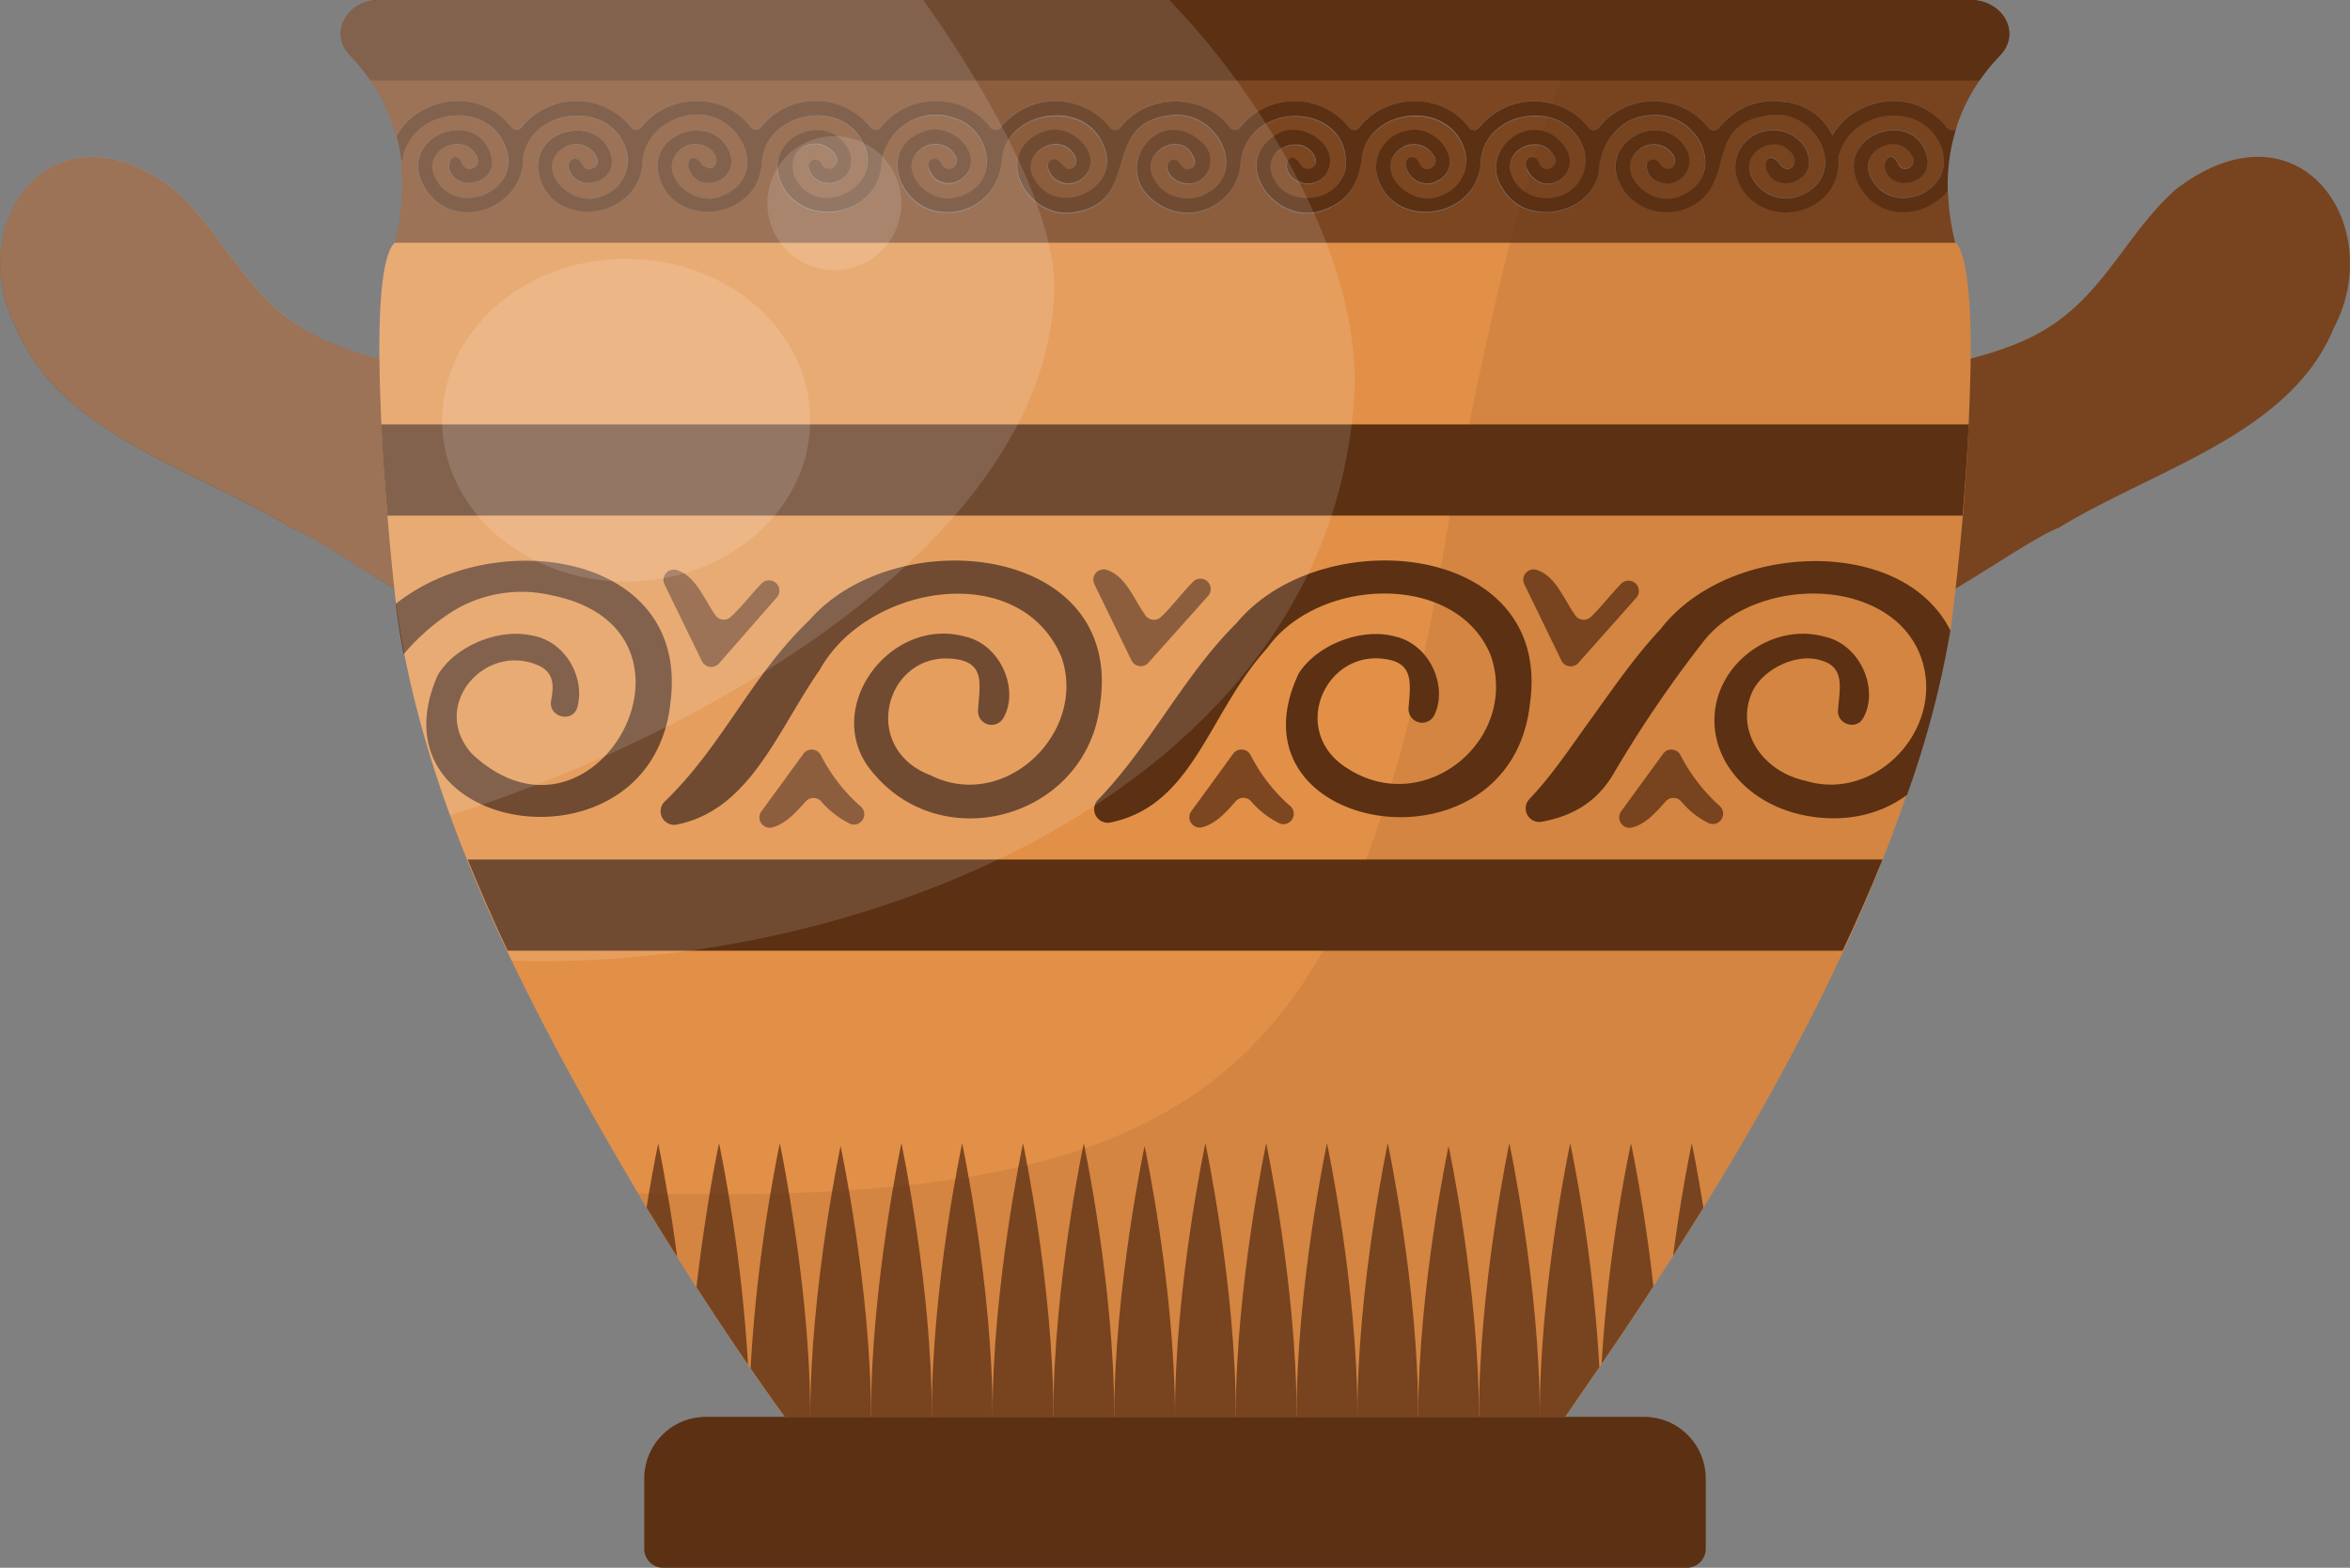 <svg xmlns="http://www.w3.org/2000/svg" viewBox="0 0 518.51 345.9"><rect x="0" y="0" width="518.51" height="345.9" fill="#808080" stroke="none"/><defs><style>.cls-1{fill:#7c4621;}.cls-2{fill:#e29047;}.cls-3,.cls-4{fill:#5b3013;}.cls-4{opacity:0.11;}.cls-5{fill:#fff;opacity:0.13;}</style></defs><g id="Слой_2" data-name="Слой 2"><g id="Слой_1-2" data-name="Слой 1"><path class="cls-1" d="M125.1,124.61c-.06,2.43-.55,4.4-1.58,5.64-.1.52-.2,1-.32,1.48-1.24,4.93-3.84,7.45-7.33,8.28a14.8,14.8,0,0,1-5.31.16A43.11,43.11,0,0,1,98.19,136c-2.79-1.33-5.64-2.89-8.47-4.53-.92-.53-1.84-1.08-2.75-1.63-9.1-5.47-17.69-11.44-22.74-13.42-21.4-13-51-20.69-60.62-44-12-22.64,7.61-51.37,34.7-30.66,10.12,8.89,15.14,21.45,26.52,29.42,5.76,4,12.22,6.19,18.85,8,7.56,2,15.32,3.54,22.46,6.8,2.7.87,5.58,3.75,8.27,7.69a71.57,71.57,0,0,1,9.07,20.13A39.74,39.74,0,0,1,125.1,124.61Z"/><path class="cls-1" d="M514.91,72.42c-9.59,23.3-39.23,31-60.64,44-5,2-13.63,8-22.74,13.42-1.81,1.1-3.65,2.17-5.48,3.18-2.62,1.46-5.23,2.8-7.78,3.93-10.94,4.86-20.49,5.72-23.07-5.68-.08-.32-.15-.66-.21-1-1.08-1.32-1.57-3.42-1.59-6A40.29,40.29,0,0,1,395,113.76a71.27,71.27,0,0,1,9.06-20.13c2.69-3.94,5.57-6.82,8.27-7.69,7.13-3.26,14.89-4.78,22.45-6.8,6.63-1.77,13.1-3.92,18.85-8,11.38-8,16.4-20.53,26.53-29.42C507.29,21.05,526.91,49.78,514.91,72.42Z"/><path class="cls-2" d="M434.82,79.14a525,525,0,0,1-4.48,60c-11.73,62.32-50.27,123.54-85,173.49H173.18c-7.81-10.56-22.29-32.46-30.52-46.17h0C118.74,226.15,92.35,177.89,87,129.83c-1.78-16.29-6.47-70.11.13-76.28H431.4S435,54.66,434.82,79.14Z"/><path class="cls-1" d="M431.4,53.55H87.1a49.68,49.68,0,0,0,1.36-17.88,1.42,1.42,0,0,0,.36-.71c2-11.06,19.05-13.32,22.86-2.06,3.21,10-12,15.34-15.92,5.79-2.39-5.52,6.08-9.57,9.07-4.71,2.09,2.69-1.94,4.81-3,1.94-1-2.46-3.18-1-2.74,1.22,1.2,5.24,10,3.65,9.42-1.72a.81.81,0,0,0,0-.16c-2.33-12.18-21.12-5.57-15.12,5.67,5.77,10.7,22,5.8,22-6a.82.82,0,0,1,0-.22c1.81-11,19.27-12.77,22.73-1.69a8.3,8.3,0,0,1-5.24,10.2c-6.77,3.12-15.94-6.32-8.2-10.84a.7.7,0,0,1,.17-.09,5.07,5.07,0,0,1,6.58,2.08c.5,1,.64,2-.49,2.66-2,1-2.24-.61-3.17-1.57a1.43,1.43,0,0,0-2.42.9,2.46,2.46,0,0,0,.35,1.52c2.22,4.79,10.35,2.11,9.14-3.12C132.68,25,117.23,28,118.78,38c2.6,13.08,22.63,10.69,23-2.65,0,0,0-.07,0-.11C142.38,30,147,26,152.61,25.38c10.18-1.44,17.92,13,6.9,17.75-6.34,3.2-15.6-5.31-9-10.43,2.49-1.81,6.51-.85,7.48,2a1.42,1.42,0,0,1,.07.71c-.28,1.92-1.44,2-3.11,1-.23-.11-.23-.66-.46-.8-1.5-1.17-2.56-1-2.65.79a2,2,0,0,0,0,.43c1.91,6.77,12,3,9-3.55-3.62-8.07-16.86-4.37-15.67,4.42,2.08,13,22,11.55,22.93-1.69.65-11.45,18-14.67,22.51-3.93,4.35,9.3-10,16.4-14.91,7.84-1.95-3.34-.53-7.94,3.9-8.11,2.58-.43,6.91,3.12,4.23,5.21a.76.76,0,0,1-.23.15,1.78,1.78,0,0,1-2.44-1,1.42,1.42,0,0,0-.59-.6l-.11-.06a1.43,1.43,0,0,0-2.11,1.28c.05,2.37,3,4.22,5.6,3.57,3.61-.84,5-4.74,2.78-8-5.17-7.82-18.11-1.55-14.66,7.41,4,11,21.24,8.55,22.33-3.06.39-7.63,8.32-13.21,15.61-10.71,8.67,2.1,11.16,14.82,1.32,17.54-6.66,2.34-14.61-6.93-7.4-11.09l.16-.08a5.12,5.12,0,0,1,6.37,1.6c2,2.56-1.39,5-3,2a1.32,1.32,0,0,0-.51-.6,1.43,1.43,0,0,0-2.23,1.49,7.24,7.24,0,0,0,1.36,2.43l.14.15a4.74,4.74,0,0,0,5.92.16.72.72,0,0,0,.15-.11c5.62-4.83-2.47-12.8-8.52-10.31-10.6,3.67-5.17,17.5,4.48,17.75,5.22.38,12-3,12.78-11.45a9.68,9.68,0,0,1,3.76-7.08c5.49-4.39,15.38-3.9,18.54,3.56,4.23,8.92-7.86,15.48-13.75,9.58a8.78,8.78,0,0,1-1.4-1.87,4.62,4.62,0,0,1-.51-4.18c1.2-3.24,5.92-5.15,8.72-2,1.2,1.28,1.4,2.76.47,3.54-1.4,1.21-2.21-.37-3.35-1.36a1.43,1.43,0,0,0-2.35,1.37,4.77,4.77,0,0,0,.91,1.92,4.83,4.83,0,0,0,6.33.8l.13-.1c5.92-4.61-2.12-12.85-8.16-10.51a9.78,9.78,0,0,0-4.15,2.61c-4,4.4-1,11.58,4.46,14.26a10.15,10.15,0,0,0,6.67.85c14.57-2.4,5.16-19.6,20.94-21.34,10.45-1.4,17.86,13.44,6.52,17.88-4.29,1.46-9.07-.61-10.58-4.54-2.15-4.65,4.44-9.24,8-5.78a1.12,1.12,0,0,1,.18.2c.86,1.2,2.14,3.41,0,4.07-1.36.35-1.67-.75-2.5-1.6a1.43,1.43,0,0,0-2.44,1c0,1.92,2,3.64,4.18,3.77,4.6.53,7-5.15,4.05-8.44-9.91-10.4-22.17,6.13-9.54,13.39a11.7,11.7,0,0,0,17.47-9.1,11,11,0,0,1,6.2-9.32c7.23-3.58,18,0,17,10.11a.88.88,0,0,1,0,.17,8.24,8.24,0,0,1-7.27,6.35c-3.62.48-7.47-1-8.86-4.82a4.75,4.75,0,0,1,2.75-6.41c2.37-1,5.41-.54,6.66,2.33a1.79,1.79,0,1,1-3.21,1.6c-.77-1.15-1.45-1.55-2-1.49-1.51.16-1.64,4.13,1.75,5.3a4.54,4.54,0,0,0,1.35.34,5,5,0,0,0,4.28-1.68l.11-.15c4.15-6-5.11-12.41-10.71-8.95l0,0c-10.48,6-.59,19.71,9.28,17a7.65,7.65,0,0,0,.92-.31c5.44-1.76,7.88-5.79,8.5-11.29,1.25-11.18,19-13.26,22.65-2.19a8.24,8.24,0,0,1-5,10.3c-6.83,3.37-16.27-6.33-8.27-10.82l.18-.09a5.06,5.06,0,0,1,6.52,2.25c1.43,2.21-2.16,4.17-3.17,1.68-.46-1-1.12-1.93-2.31-1.31s-.83,1.74-.44,2.71a4.75,4.75,0,0,0,5.75,2.69l.19-.07c7.82-3.19.66-13.34-6.26-11.29a8.2,8.2,0,0,0-6.49,9.27c2.76,13,22.59,10.51,23-2.73a.31.31,0,0,1,0-.1c.72-7,7.5-10.45,13.56-9.72a10.56,10.56,0,0,1,9.32,7.8,8.3,8.3,0,0,1-6,10,8.62,8.62,0,0,1-8.25-2,7.3,7.3,0,0,1-2-3.35c-1-3.43,1.89-5.95,4.83-6.2a4.61,4.61,0,0,1,4.62,2.45c1.69,2.25-2.09,4.48-3.13,1.74-.54-1.48-1.74-1.64-2.47-1.06a1.65,1.65,0,0,0-.53,1.75,2.43,2.43,0,0,0,.23.61c4,7.67,14.35-.25,6.58-6.84a7.7,7.7,0,0,0-4.24-1.83c-6.13-.6-12.06,6.56-7.74,12.87a10,10,0,0,0,2.92,3.23c6.15,4.34,16.5,1.33,18.24-6.56a1.81,1.81,0,0,0,0-.23c.31-6.3,4.57-12.29,11.53-12.6,10.47-1.05,17.5,13.27,6.45,17.85-6.32,3-15.33-5.54-8.8-10.51l.14-.1a5.18,5.18,0,0,1,6.54.74c2.67,2.63-.44,5.88-2.7,2.32a1.28,1.28,0,0,0-.5-.38,1.43,1.43,0,0,0-2.07,1.22A3.76,3.76,0,0,0,366,40.08c4.65,1.84,8.72-3.59,5.72-7.75-5.37-8.2-18.79-1.1-14.43,8,2.67,5.87,10.16,8.24,16,5.07,10-5.37,2.27-18.42,17.49-20.08,10.39-1.05,17.38,13.58,6.18,17.9a8.36,8.36,0,0,1-10.55-4.55c-2.25-5.09,5-9.3,8.55-5.38,2.71,2.52-.43,5.9-2.53,2.48a2.92,2.92,0,0,0-.21-.28c-2-2-3.42.38-2.17,2.49,2.29,4.55,10.1,1.94,9.06-3.14-.66-4.14-5.15-6.93-9.65-6a8.16,8.16,0,0,0-6.36,9.64c1.47,6.2,8.26,9.78,14.66,7.73,5.92-1.95,8.26-6.68,7.91-11.4h0c2.13-11,19.05-13.18,22.85-2,3.22,10-12,15.34-15.92,5.79-2.4-5.52,6.08-9.57,9.07-4.71,2.08,2.69-1.94,4.81-3,1.94-1-2.46-3.18-1-2.74,1.22,1.2,5.24,10,3.65,9.43-1.72l0-.16c-2.32-12.18-21.12-5.57-15.12,5.67,4.38,8.12,14.78,7.25,19.55,1.2A54.64,54.64,0,0,0,431.4,53.55Z"/><path class="cls-1" d="M441.33,12.18a45.51,45.51,0,0,0-4.56,5.57,39.11,39.11,0,0,0-5.19,10.63,1.42,1.42,0,0,1-2-.27c-7.38-9.37-20.73-6.45-25.3,1.78a13,13,0,0,0-10.85-7.44c-5.78-.81-10.65,1.46-14.23,5.76a1.43,1.43,0,0,1-2.26-.05,15.47,15.47,0,0,0-24.24,0,1.42,1.42,0,0,1-2.22-.05,15,15,0,0,0-9.09-5.51,15.6,15.6,0,0,0-15.05,5.54,1.42,1.42,0,0,1-2.26-.06c-5.86-7.78-18.21-7.58-24.18,0a1.42,1.42,0,0,1-2.25,0A15.34,15.34,0,0,0,278,24.34a16.55,16.55,0,0,0-4.51,3.82,1.42,1.42,0,0,1-2.24-.08c-5.85-7.71-18.24-7.48-24.17.06a1.43,1.43,0,0,1-2.25,0,15.36,15.36,0,0,0-21.36-2.67,16.45,16.45,0,0,0-2.8,2.68,1.43,1.43,0,0,1-2.25-.06c-5.92-7.74-18.22-7.62-24.18,0a1.44,1.44,0,0,1-2.27,0,15.43,15.43,0,0,0-24.19,0,1.43,1.43,0,0,1-2.26-.07c-5.81-7.75-18.2-7.55-24.11.07a1.42,1.42,0,0,1-2.26,0,15.47,15.47,0,0,0-24.16,0,1.43,1.43,0,0,1-2.23,0c-7.44-9.43-20.9-6.41-25.38,1.94a39.12,39.12,0,0,0-5.66-12.3,45.51,45.51,0,0,0-4.56-5.57C72.53,7.36,76.52,0,83.72,0H434.78C442,0,446,7.36,441.33,12.18Z"/><path class="cls-3" d="M376.36,326.22V341.7a4.2,4.2,0,0,1-4.2,4.2H146.34a4.2,4.2,0,0,1-4.19-4.2V326.22a13.61,13.61,0,0,1,13.61-13.61h207A13.61,13.61,0,0,1,376.36,326.22Z"/><path class="cls-1" d="M375.84,266.43c-2.31,3.79-4.53,7.21-6.69,10.64,1.9-14.45,4.13-24.84,4.13-24.84S374.47,257.82,375.84,266.43Z"/><path class="cls-1" d="M339.74,312.61v-.48c0-28.45-6.71-59.9-6.71-59.9s-6.7,31.45-6.7,59.9v.48Z"/><path class="cls-1" d="M352.89,301.63l-7.57,11h-5.57c0-.16,0-.33,0-.48,0-28.45,6.71-59.9,6.71-59.9A348.09,348.09,0,0,1,352.89,301.63Z"/><path class="cls-1" d="M364.81,283.78c-4.35,6.74-8.3,12.55-11.43,17.12a344.58,344.58,0,0,1,6.48-48.67S362.83,266,364.81,283.78Z"/><path class="cls-1" d="M312.91,312.61v-.48c0-28.45-6.71-59.9-6.71-59.9s-6.7,31.45-6.7,59.9v.48Z"/><path class="cls-1" d="M326.32,312.61c0-28.42-6.7-59.75-6.7-59.75s-6.68,31.33-6.71,59.75Z"/><path class="cls-1" d="M272.67,312.61v-.48c0-28.45-6.71-59.9-6.71-59.9s-6.71,31.45-6.71,59.9v.48Z"/><path class="cls-1" d="M286.08,312.61v-.48c0-28.45-6.7-59.9-6.7-59.9s-6.71,31.45-6.71,59.9v.48Z"/><path class="cls-1" d="M299.5,312.61v-.48c0-28.45-6.71-59.9-6.71-59.9s-6.71,31.45-6.71,59.9v.48Z"/><path class="cls-1" d="M245.84,312.61v-.48c0-28.45-6.71-59.9-6.71-59.9s-6.71,31.45-6.71,59.9c0,.16,0,.32,0,.48Z"/><path class="cls-1" d="M259.25,312.61c0-28.42-6.7-59.75-6.7-59.75s-6.69,31.33-6.71,59.75Z"/><path class="cls-1" d="M205.6,312.61v-.48c0-28.45-6.71-59.9-6.71-59.9s-6.71,31.45-6.71,59.9v.48Z"/><path class="cls-1" d="M219,312.61v-.48c0-28.45-6.71-59.9-6.71-59.9s-6.7,31.45-6.7,59.9v.48Z"/><path class="cls-1" d="M232.42,312.61v-.48c0-28.45-6.7-59.9-6.7-59.9S219,283.68,219,312.13v.48Z"/><path class="cls-1" d="M178.76,312.13v.48h-5.58s-2.87-3.89-7.57-10.71A342.16,342.16,0,0,1,170,263.32c1.15-6.81,2.06-11.09,2.06-11.09s.89,4.21,2,10.93C176.06,274.82,178.76,294.08,178.76,312.13Z"/><path class="cls-1" d="M192.18,312.61c0-28.42-6.71-59.75-6.71-59.75s-6.68,31.33-6.7,59.75Z"/><path class="cls-1" d="M149.4,277.3c-2.17-3.43-4.43-7.06-6.74-10.86h0c.17-1.11.35-2.15.51-3.15,1.15-6.79,2.06-11,2.06-11s.92,4.31,2.07,11.17C148,267.3,148.71,272.05,149.4,277.3Z"/><path class="cls-1" d="M165.05,301.08c-3.14-4.56-7-10.34-11.38-17.08.89-7.86,2-15,2.88-20.49,1.17-6.93,2.1-11.28,2.1-11.28s.93,4.34,2.09,11.26A346.15,346.15,0,0,1,165.05,301.08Z"/><path class="cls-3" d="M429.76,42.13c-4.77,6-15.17,6.92-19.55-1.2-6-11.24,12.8-17.85,15.12-5.67l0,.16c.53,5.37-8.23,7-9.43,1.72-.44-2.21,1.72-3.68,2.74-1.22,1.06,2.87,5.08.75,3-1.94-3-4.86-11.47-.81-9.07,4.71,3.9,9.55,19.14,4.17,15.92-5.79-3.8-11.23-20.72-9-22.85,2h0c.35,4.72-2,9.45-7.91,11.4-6.4,2.05-13.19-1.53-14.66-7.73a8.16,8.16,0,0,1,6.36-9.64c4.5-.94,9,1.85,9.65,6,1,5.08-6.77,7.69-9.06,3.14-1.25-2.11.15-4.45,2.17-2.49a2.92,2.92,0,0,1,.21.28c2.1,3.42,5.24,0,2.53-2.48-3.5-3.92-10.8.29-8.55,5.38A8.36,8.36,0,0,0,397,43.26c11.2-4.32,4.21-18.95-6.18-17.9-15.22,1.66-7.46,14.71-17.49,20.08-5.84,3.17-13.33.8-16-5.07-4.36-9.14,9.06-16.24,14.43-8,3,4.16-1.07,9.59-5.72,7.75a3.76,3.76,0,0,1-2.72-3.57,1.43,1.43,0,0,1,2.07-1.22,1.28,1.28,0,0,1,.5.38c2.26,3.56,5.37.31,2.7-2.32a5.18,5.18,0,0,0-6.54-.74l-.14.1c-6.53,5,2.48,13.5,8.8,10.51,11.05-4.58,4-18.9-6.45-17.85-7,.31-11.22,6.3-11.53,12.6a1.81,1.81,0,0,1,0,.23c-1.74,7.89-12.09,10.9-18.24,6.56a10,10,0,0,1-2.92-3.23c-4.32-6.31,1.61-13.47,7.74-12.87a7.7,7.7,0,0,1,4.24,1.83c7.77,6.59-2.54,14.51-6.58,6.84a2.43,2.43,0,0,1-.23-.61A1.65,1.65,0,0,1,337.2,35c.73-.58,1.93-.42,2.47,1.06,1,2.74,4.82.51,3.13-1.74a4.61,4.61,0,0,0-4.62-2.45c-2.94.25-5.8,2.77-4.83,6.2a7.3,7.3,0,0,0,2,3.35,8.62,8.62,0,0,0,8.25,2,8.3,8.3,0,0,0,6-10,10.56,10.56,0,0,0-9.32-7.8c-6.06-.73-12.84,2.76-13.56,9.72a.31.31,0,0,0,0,.1c-.4,13.24-20.23,15.71-23,2.73a8.2,8.2,0,0,1,6.49-9.27c6.92-2.05,14.08,8.1,6.26,11.29l-.19.07a4.75,4.75,0,0,1-5.75-2.69c-.39-1-.7-2.14.44-2.71s1.85.32,2.31,1.31c1,2.49,4.6.53,3.17-1.68A5.06,5.06,0,0,0,310,32.21l-.18.09c-8,4.49,1.44,14.19,8.27,10.82a8.24,8.24,0,0,0,5-10.3c-3.63-11.07-21.4-9-22.65,2.19-.62,5.5-3.06,9.53-8.5,11.29a7.65,7.65,0,0,1-.92.31c-9.87,2.74-19.76-10.92-9.28-17l0,0c5.6-3.46,14.86,3,10.71,9l-.11.15a5,5,0,0,1-4.28,1.68,4.54,4.54,0,0,1-1.35-.34c-3.39-1.17-3.26-5.14-1.75-5.3.53-.06,1.21.34,2,1.49a1.79,1.79,0,1,0,3.21-1.6c-1.25-2.87-4.29-3.35-6.66-2.33a4.75,4.75,0,0,0-2.75,6.41c1.39,3.79,5.24,5.3,8.86,4.82a8.24,8.24,0,0,0,7.27-6.35.88.88,0,0,0,0-.17c1-10.15-9.76-13.69-17-10.11a11,11,0,0,0-6.2,9.32,11.7,11.7,0,0,1-17.47,9.1c-12.63-7.26-.37-23.79,9.54-13.39,3,3.29.55,9-4.05,8.44-2.18-.13-4.17-1.85-4.18-3.77a1.43,1.43,0,0,1,2.44-1c.83.85,1.14,2,2.5,1.6,2.18-.66.9-2.87,0-4.07a1.12,1.12,0,0,0-.18-.2c-3.61-3.46-10.2,1.13-8,5.78,1.51,3.93,6.29,6,10.58,4.54,11.34-4.44,3.93-19.28-6.52-17.88C242.56,27.12,252,44.32,237.4,46.72a10.15,10.15,0,0,1-6.67-.85c-5.49-2.68-8.42-9.86-4.46-14.26A9.78,9.78,0,0,1,230.42,29c6-2.34,14.08,5.9,8.16,10.51l-.13.1a4.83,4.83,0,0,1-6.33-.8,4.77,4.77,0,0,1-.91-1.92,1.43,1.43,0,0,1,2.35-1.37c1.14,1,1.95,2.57,3.35,1.36.93-.78.73-2.26-.47-3.54-2.8-3.1-7.52-1.19-8.72,2a4.62,4.62,0,0,0,.51,4.18,8.78,8.78,0,0,0,1.4,1.87c5.89,5.9,18-.66,13.75-9.58-3.16-7.46-13-7.95-18.54-3.56a9.68,9.68,0,0,0-3.76,7.08c-.82,8.46-7.56,11.83-12.78,11.45-9.65-.25-15.08-14.08-4.48-17.75,6.05-2.49,14.14,5.48,8.52,10.31a.72.72,0,0,1-.15.11,4.74,4.74,0,0,1-5.92-.16l-.14-.15a7.24,7.24,0,0,1-1.36-2.43A1.43,1.43,0,0,1,207,35.27a1.32,1.32,0,0,1,.51.6c1.56,3.05,5,.58,3-2a5.12,5.12,0,0,0-6.37-1.6l-.16.08c-7.21,4.16.74,13.43,7.4,11.09,9.84-2.72,7.35-15.44-1.32-17.54-7.29-2.5-15.22,3.08-15.61,10.71-1.09,11.61-18.29,14-22.33,3.06-3.45-9,9.49-15.23,14.66-7.41,2.18,3.28.83,7.18-2.78,8-2.63.65-5.55-1.2-5.6-3.57a1.43,1.43,0,0,1,2.11-1.28l.11.06a1.42,1.42,0,0,1,.59.6,1.78,1.78,0,0,0,2.44,1,.76.76,0,0,0,.23-.15c2.68-2.09-1.65-5.64-4.23-5.21-4.43.17-5.85,4.77-3.9,8.11,4.93,8.56,19.26,1.46,14.91-7.84C186.1,21.31,168.75,24.53,168.1,36c-.89,13.24-20.85,14.71-22.93,1.69-1.19-8.79,12.05-12.49,15.67-4.42,3,6.57-7.07,10.32-9,3.55a2,2,0,0,1,0-.43c.09-1.77,1.15-2,2.65-.79.23.14.23.69.46.8,1.67,1.07,2.83.95,3.11-1a1.42,1.42,0,0,0-.07-.71c-1-2.85-5-3.81-7.48-2-6.58,5.12,2.68,13.63,9,10.43,11-4.76,3.28-19.19-6.9-17.75C147,26,142.38,30,141.8,35.27c0,0,0,.08,0,.11-.38,13.34-20.41,15.73-23,2.65-1.55-10,13.9-13,16.1-3.29,1.21,5.23-6.92,7.91-9.14,3.12a2.46,2.46,0,0,1-.35-1.52,1.43,1.43,0,0,1,2.42-.9c.93,1,1.2,2.59,3.17,1.57,1.13-.63,1-1.66.49-2.66a5.07,5.07,0,0,0-6.58-2.08.7.7,0,0,0-.17.09c-7.74,4.52,1.43,14,8.2,10.84A8.3,8.3,0,0,0,138.16,33c-3.46-11.08-20.92-9.33-22.73,1.69a.82.82,0,0,0,0,.22c-.07,11.82-16.26,16.72-22,6-6-11.24,12.79-17.85,15.12-5.67a.81.81,0,0,1,0,.16c.53,5.37-8.22,7-9.42,1.72-.44-2.21,1.71-3.68,2.74-1.22,1.06,2.87,5.09.75,3-1.94-3-4.86-11.46-.81-9.07,4.71,3.9,9.55,19.13,4.17,15.92-5.79-3.81-11.26-20.84-9-22.86,2.06a1.42,1.42,0,0,1-.36.71,37.55,37.55,0,0,0-1.06-5.62c4.48-8.35,17.94-11.37,25.38-1.94a1.43,1.43,0,0,0,2.23,0,15.47,15.47,0,0,1,24.16,0,1.42,1.42,0,0,0,2.26,0c5.91-7.62,18.3-7.82,24.11-.07a1.43,1.43,0,0,0,2.26.07,15.43,15.43,0,0,1,24.19,0,1.44,1.44,0,0,0,2.27,0c6-7.66,18.26-7.78,24.18,0a1.43,1.43,0,0,0,2.25.06,16.45,16.45,0,0,1,2.8-2.68,15.36,15.36,0,0,1,21.36,2.67,1.43,1.43,0,0,0,2.25,0c5.93-7.54,18.32-7.77,24.17-.06a1.42,1.42,0,0,0,2.24.08A16.55,16.55,0,0,1,278,24.34a15.34,15.34,0,0,1,19.67,3.77,1.42,1.42,0,0,0,2.25,0c6-7.62,18.32-7.82,24.18,0a1.42,1.42,0,0,0,2.26.06,15.6,15.6,0,0,1,15.05-5.54,15,15,0,0,1,9.09,5.51,1.42,1.42,0,0,0,2.22.05,15.47,15.47,0,0,1,24.24,0,1.43,1.43,0,0,0,2.26.05c3.58-4.3,8.45-6.57,14.23-5.76a13,13,0,0,1,10.85,7.44c4.57-8.23,17.92-11.15,25.3-1.78a1.42,1.42,0,0,0,2,.27A41.92,41.92,0,0,0,429.76,42.13Z"/><path class="cls-3" d="M147.91,155.15a29.73,29.73,0,0,1-3.3,11h0c-7.9,14.68-27.36,17.23-39.7,10.67-9-4.77-14.19-14.37-8.42-27.63.07-.15.15-.31.23-.45,2.75-4.44,8.26-7.68,13.85-8.62a18.27,18.27,0,0,1,5.31-.16,16.63,16.63,0,0,1,1.74.3c7.39,1.41,11.51,9.49,9.77,15.76-1,3.61-6.48,2.23-5.79-1.45.56-3,.78-5.84-2.39-7.55-11.88-5.73-24.54,8.49-15.2,19.16l.29.29c26.8,24.75,54.84-26.1,18.91-34.79-.49-.12-1-.23-1.49-.33A29,29,0,0,0,98.19,136a48.08,48.08,0,0,0-9.11,8.31q-1.1-5.62-1.75-11.08c.77-.63,1.57-1.21,2.39-1.76,10-6.85,23.73-9.25,35.38-6.85C139.22,127.52,150.29,137.49,147.91,155.15Z"/><path class="cls-3" d="M146.69,176.81c12.66-12.13,19.12-27.82,31.83-39.91l.12-.13c19.07-21.8,69.22-16.86,64.11,18.42-2.73,24.88-34,34-49.7,15.8-12.58-13.65,2.89-35.23,19.9-30.54,8,1.79,12.06,12,8.36,18.1a3,3,0,0,1-5.52-1.79c.31-5.23,1.58-9.93-4-11.17-15.95-3.22-22.77,19.31-6.42,25.48,16.35,8.15,34.55-9.46,28.87-26,0-.1-.08-.22-.13-.32-9.29-21.42-42.75-15.83-53.22,3l-.12.19c-9.27,13.28-15.25,30.77-31.49,34A3,3,0,0,1,146.69,176.81Z"/><path class="cls-3" d="M242.23,176.48c11.52-11.84,18.77-27.23,30.52-38.92a.86.86,0,0,0,.13-.14c18.71-22.48,69.73-18,64.7,17.76-4.24,39.18-67.49,29-51.15-6.34a4.31,4.31,0,0,1,.26-.47c4.16-6.26,13.88-9.94,21.11-7.94,7.77,1.74,11.74,11.14,8.64,17.41a3,3,0,0,1-5.65-1.62c.36-4.77,1.15-9.17-3.69-10.51-14.32-3.69-23.26,15.69-9.63,23.92,16.91,10.78,37.81-6.4,31.46-25l-.12-.29c-7.7-18.24-38-17-49.18-1.39a1.15,1.15,0,0,1-.14.17c-13.05,14.5-16.12,34.63-34.58,38.37A3,3,0,0,1,242.23,176.48Z"/><path class="cls-3" d="M430.34,139.12a213.16,213.16,0,0,1-9.57,36.26c-5.79,4.28-13.26,6.07-21.49,4.72-12.42-2-21.24-11.13-21-21.61.29-12.06,12.74-21.27,24.37-18,8,1.8,12,11.84,8.41,18-1.57,2.68-5.77,1.26-5.52-1.84.4-4.87,1.57-9.39-3.65-10.92-5.32-1.82-13.17,1.87-15.42,7.26-3.36,8,1.93,17.06,11.9,19.28,15.74,4.82,31.07-11.87,25.45-27.36a18.89,18.89,0,0,0-5.56-7.94c-5.87-5-14.66-6.84-23.07-5.68-7.74,1.07-15.14,4.65-19.58,10.55a266.63,266.63,0,0,0-19.43,28.59c-3.89,6.79-9.57,9.69-16.05,10.88a3,3,0,0,1-2.69-5c5.09-5.34,9.14-11.51,13.44-17.46,4.94-6.84,9.75-13.89,15.47-20l.12-.14c6.2-8,16.39-12.9,26.92-14.4,12.31-1.77,25.12,1,32.65,8.79A23,23,0,0,1,430.34,139.12Z"/><path class="cls-1" d="M339,125.72c4.26,1.36,5.91,6.28,8.61,10.09a2.27,2.27,0,0,0,3.43.28c2.39-2.33,4.48-5.09,6.69-7.34a2.28,2.28,0,0,1,3.31,3.13l-12.78,14.38a2.28,2.28,0,0,1-3.75-.52l-8.17-16.83A2.27,2.27,0,0,1,339,125.72Z"/><path class="cls-1" d="M149.46,125.81c4.07,1.41,5.75,6.07,8.37,9.92a2.26,2.26,0,0,0,3.41.37c2.49-2.28,4.62-5.14,6.88-7.45a2.28,2.28,0,0,1,3.33,3.1l-12.81,14.63a2.28,2.28,0,0,1-3.76-.5L146.65,129A2.28,2.28,0,0,1,149.46,125.81Z"/><path class="cls-1" d="M244.12,125.71c4.27,1.34,5.92,6.27,8.64,10.1a2.27,2.27,0,0,0,3.41.3c2.58-2.44,4.76-5.47,7.15-7.83a2.28,2.28,0,0,1,3.31,3.12l-13.24,14.82a2.27,2.27,0,0,1-3.74-.52c-2.75-5.65-5.44-11.16-8.18-16.8A2.27,2.27,0,0,1,244.12,125.71Z"/><path class="cls-1" d="M187.17,181.55a20.29,20.29,0,0,1-6-4.76,2.26,2.26,0,0,0-3.35,0c-2.3,2.52-4.55,5.06-7.52,5.79A2.28,2.28,0,0,1,168,179c3-4.05,6-8.22,9.26-12.69a2.27,2.27,0,0,1,3.87.32,37.87,37.87,0,0,0,8.59,11.14A2.28,2.28,0,0,1,187.17,181.55Z"/><path class="cls-1" d="M376.94,181.58a18.38,18.38,0,0,1-6-4.77,2.27,2.27,0,0,0-3.42,0c-2.28,2.59-4.53,5.07-7.46,5.77A2.29,2.29,0,0,1,357.7,179l9.24-12.68a2.27,2.27,0,0,1,3.87.33,38.79,38.79,0,0,0,8.65,11.19A2.28,2.28,0,0,1,376.94,181.58Z"/><path class="cls-1" d="M281.92,181.46a19.49,19.49,0,0,1-5.88-4.67,2.27,2.27,0,0,0-3.4,0c-2.24,2.59-4.49,5-7.42,5.74a2.28,2.28,0,0,1-2.36-3.56c3-4.08,6-8.24,9.22-12.67a2.28,2.28,0,0,1,3.88.33,37.6,37.6,0,0,0,8.47,11A2.28,2.28,0,0,1,281.92,181.46Z"/><path class="cls-3" d="M415.37,189.63c-2.73,6.75-5.7,13.49-8.81,20.13H112c-3.12-6.64-6.09-13.38-8.82-20.13Z"/><path class="cls-3" d="M434.39,93.63c-.28,5.82-.72,12.49-1.36,20.13H85.47c-.64-7.64-1.08-14.31-1.36-20.13Z"/><path class="cls-3" d="M441.33,12.18a45.51,45.51,0,0,0-4.56,5.57h-355a45.51,45.51,0,0,0-4.56-5.57C72.53,7.36,76.52,0,83.72,0H434.78C442,0,446,7.36,441.33,12.18Z"/><path class="cls-4" d="M514.91,72.42c12-22.64-7.62-51.37-34.71-30.66-10.13,8.89-15.15,21.45-26.53,29.42-5.75,4-12.22,6.19-18.85,8,.16-24.48-3.42-25.59-3.42-25.59a54.64,54.64,0,0,1-1.64-11.42,41.92,41.92,0,0,1,1.82-13.75,39.11,39.11,0,0,1,5.19-10.63,45.51,45.51,0,0,1,4.56-5.57C446,7.36,442,0,434.78,0H352.44C335,33.5,327.6,78.47,319.85,113.76c-20.11,124.32-52.21,152.44-179,149.53l1.86,3.14h0c8.23,13.71,22.71,35.61,30.52,46.17H155.76a13.61,13.61,0,0,0-13.61,13.61V341.7a4.2,4.2,0,0,0,4.19,4.2H372.16a4.2,4.2,0,0,0,4.2-4.2V326.22a13.61,13.61,0,0,0-13.61-13.61H345.32c34.75-49.95,73.29-111.17,85-173.49.41-3.05.79-6.15,1.15-9.26l0,0c9.11-5.47,17.7-11.44,22.74-13.42C475.68,103.37,505.32,95.72,514.91,72.42Z"/><ellipse class="cls-5" cx="138.16" cy="92.71" rx="40.61" ry="35.62"/><circle class="cls-5" cx="184.1" cy="44.84" r="14.79" transform="translate(-3.25 73.17) rotate(-22.29)"/><path class="cls-5" d="M232.63,63.52C232.7,46.38,218,20,203.7,0h-120c-7.2,0-11.19,7.36-6.54,12.18a45.51,45.51,0,0,1,4.56,5.57,39.12,39.12,0,0,1,5.66,12.3,37.55,37.55,0,0,1,1.06,5.62A49.68,49.68,0,0,1,87.1,53.55h0c-2.69,2.52-3.51,13-3.4,25.6h0c-6.63-1.77-13.09-3.92-18.85-8-11.38-8-16.4-20.53-26.52-29.42-27.09-20.71-46.71,8-34.7,30.66,9.58,23.3,39.22,31,60.62,44,5,2,13.64,8,22.74,13.42h0c1.88,16.79,6.32,33.59,12.33,50.08C159.05,160.76,231.29,118,232.63,63.52Z"/><path class="cls-5" d="M298.93,84.6C299.07,56.2,279.55,22.34,258,0H83.72c-7.2,0-11.19,7.36-6.54,12.18a45.51,45.51,0,0,1,4.56,5.57,39.12,39.12,0,0,1,5.66,12.3,37.55,37.55,0,0,1,1.06,5.62A49.68,49.68,0,0,1,87.1,53.55h0c-2.69,2.52-3.51,13-3.4,25.6h0c-6.63-1.77-13.09-3.92-18.85-8-11.38-8-16.4-20.53-26.52-29.42-27.09-20.71-46.71,8-34.7,30.66,9.58,23.3,39.22,31,60.62,44,5,2,13.64,8,22.74,13.42h0c3.11,27.84,13.29,55.75,25.94,82.13C191.84,214.54,295.68,172.49,298.93,84.6Z"/></g></g></svg>